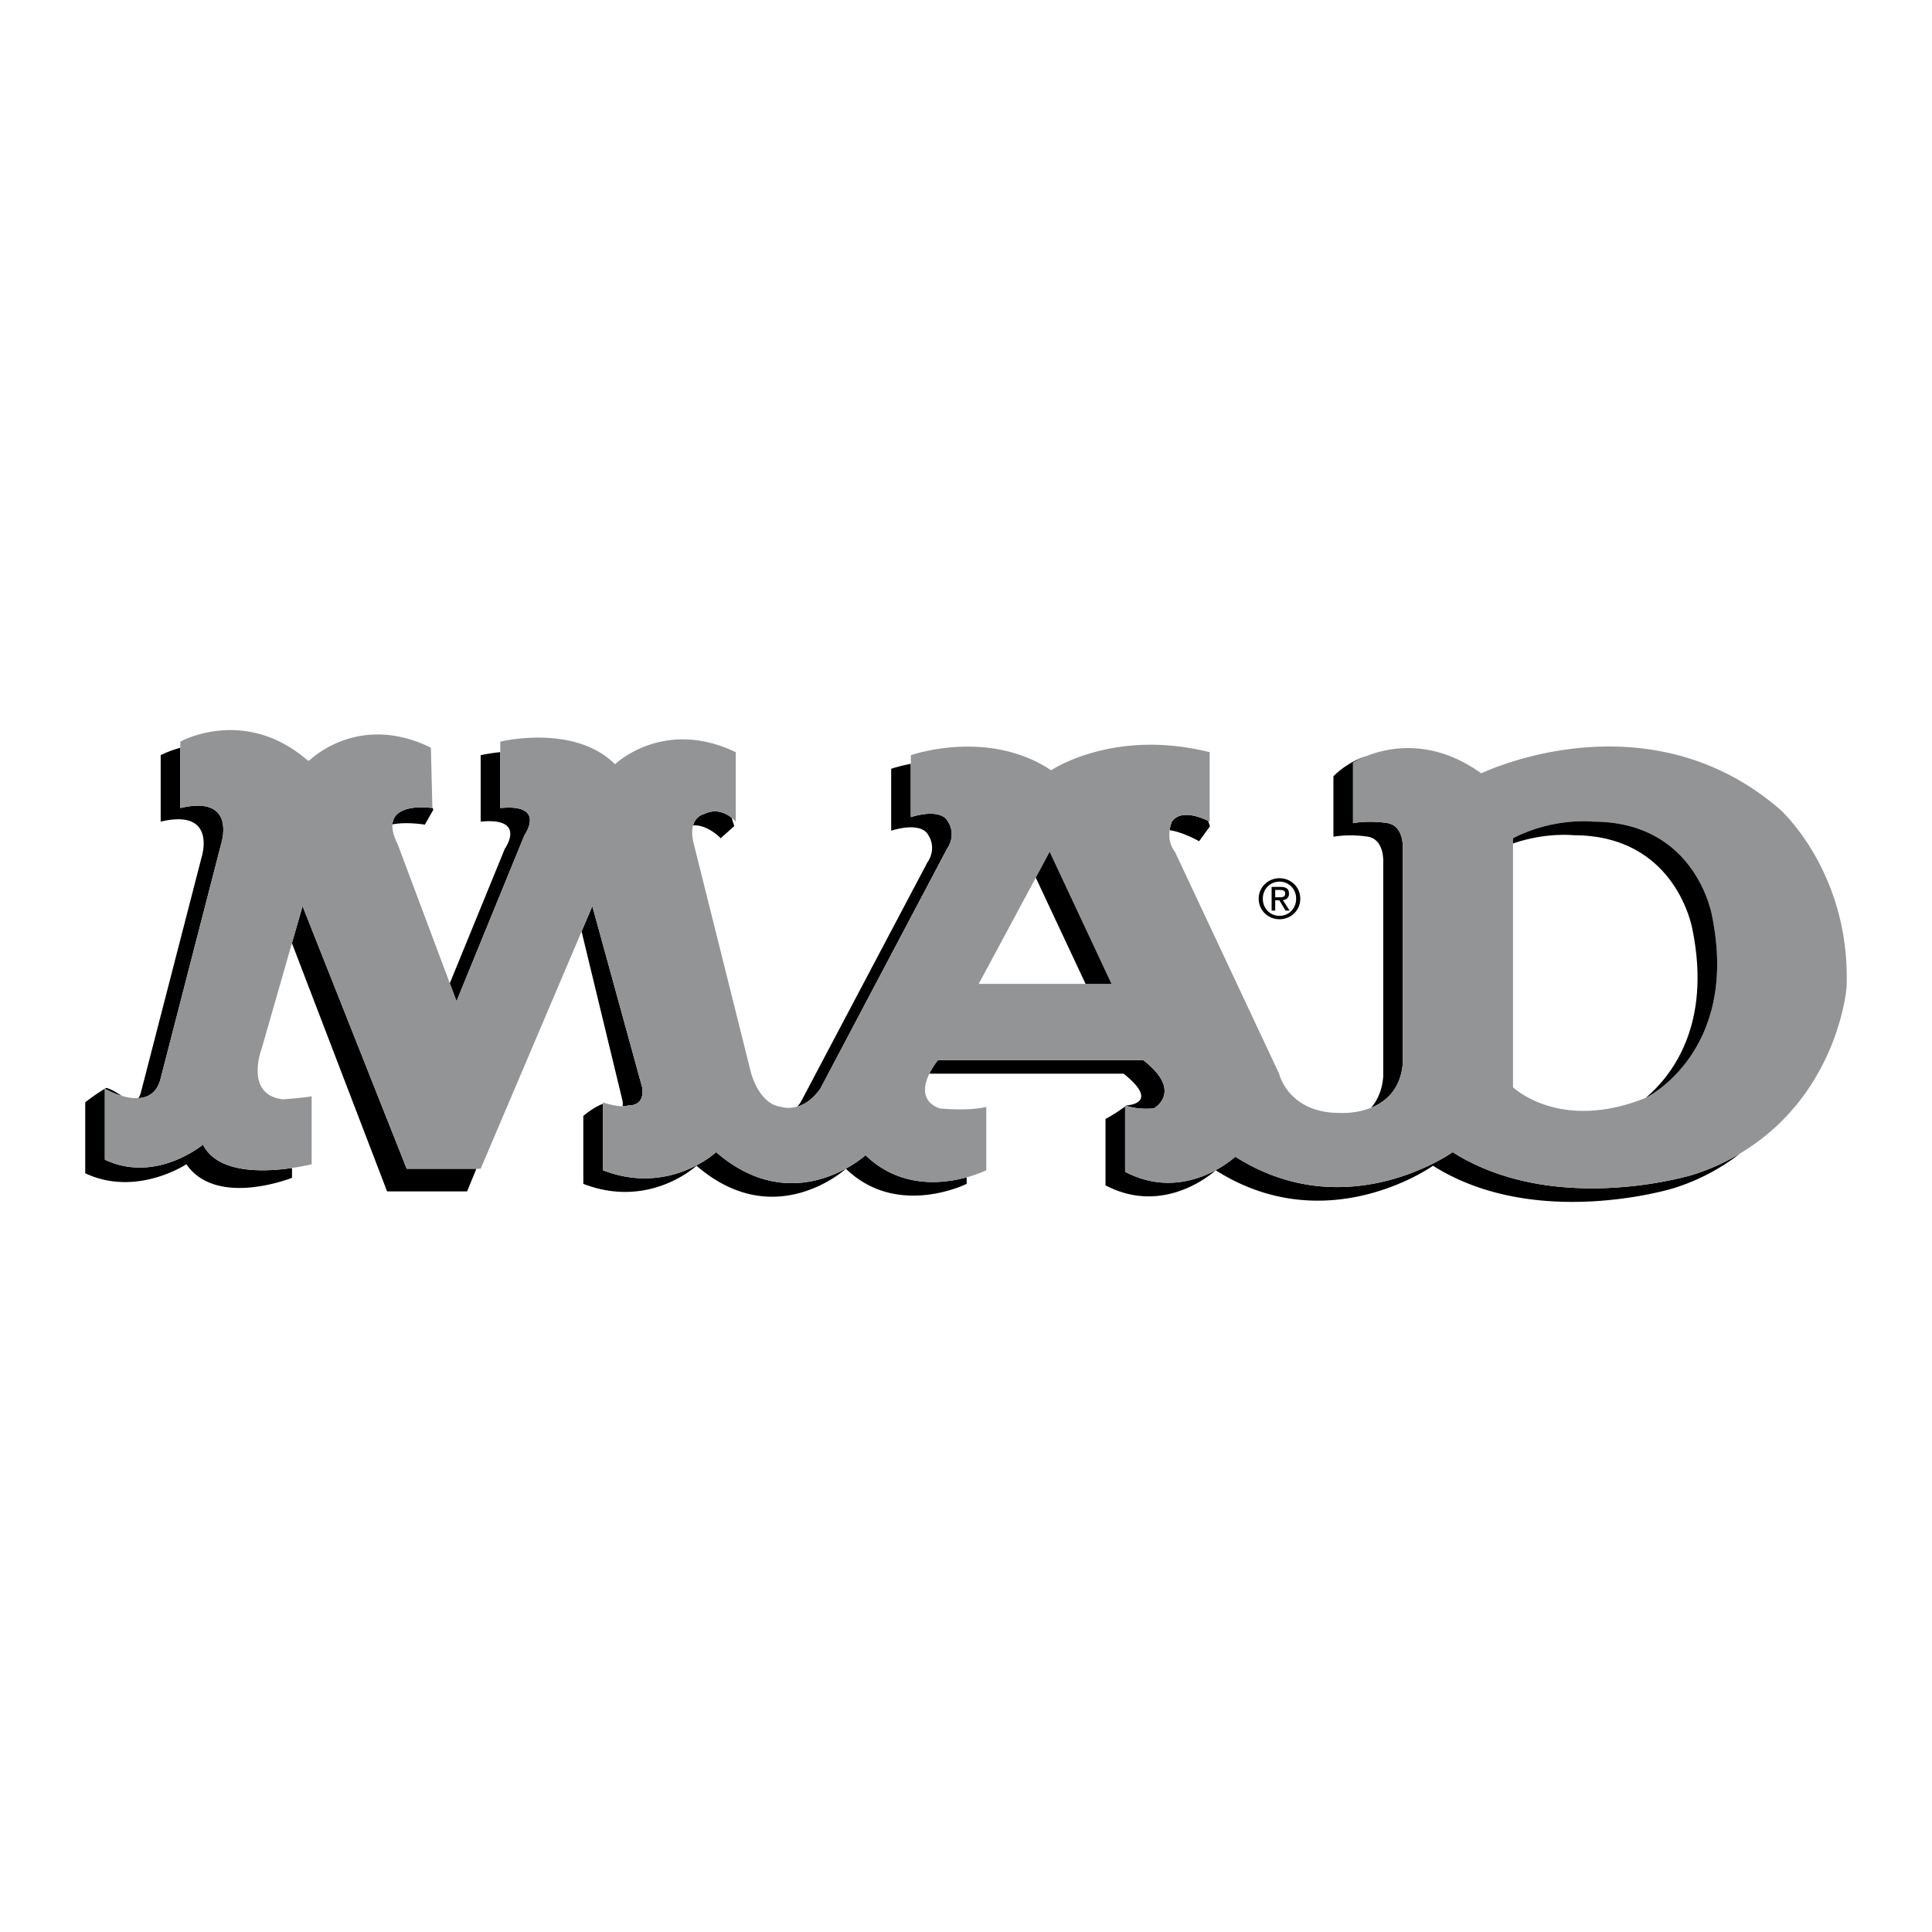 <svg xmlns="http://www.w3.org/2000/svg" width="2500" height="2500" viewBox="0 0 192.756 192.756"><g fill-rule="evenodd" clip-rule="evenodd"><path fill="#fff" d="M0 0h192.756v192.756H0V0z"/><path d="M144.93 114.951s-10.541 7.529-21.684.453c0 0-4.969 4.668-10.992 1.506v-6.518c-1.127.828-1.957 1.246-1.957 1.246v6.625c6.023 3.162 10.992-1.506 10.992-1.506 11.143 7.078 21.684-.451 21.684-.451 10.24 6.475 23.943 2.258 23.943 2.258a20.818 20.818 0 0 0 6.699-3.488 21.2 21.2 0 0 1-4.742 2.135s-13.703 4.217-23.943-2.26zM16.032 107.574l6.023-23.341s1.656-4.969-4.066-3.614v-6.013c-1.219.332-1.957.742-1.957.742v6.626c5.722-1.355 4.066 3.614 4.066 3.614l-6.023 23.34c-.071.295-.167.496-.28.637.983-.053 1.889-.542 2.237-1.991zM20.249 114.199s-4.668 3.914-9.788 1.506v-7.078s.752.436 1.709.715c-.511-.312-1.06-.686-1.573-.803-1.284.768-2.093 1.443-2.093 1.443v7.076c5.12 2.41 10.089-.902 10.089-.902 3.012 4.367 10.541 1.355 10.541 1.355v-.98c-2.703.399-7.412.615-8.885-2.332zM52.322 83.33s2.258-3.163-2.409-2.71v-5.578c-1.182.118-1.957.307-1.957.307v6.626c4.667-.452 2.409 2.71 2.409 2.71l-5.49 13.421.671 1.789 6.776-16.565zM39.154 82.248c1.459-.28 3.231.027 3.231.027l.852-1.494-.102-.222.001.061c.001 0-3.803-.6-3.982 1.628zM62.712 110.283s1.656.15 1.355-1.807l-4.97-18.069-1.072 2.522 4.085 16.903c.035.225.032.398.006.535.217 0 .421-.025.596-.084zM86.354 115.254s-7.077 6.475-14.907-.303c0 0-4.668 4.367-11.293 1.807v-6.625c-.903.301-1.957 1.205-1.957 1.205v6.775c6.625 2.561 11.294-1.807 11.294-1.807 7.83 6.775 14.907.301 14.907.301 5.12 4.969 12.046 1.506 12.046 1.506v-.65c-2.427.664-6.662 1.117-10.09-2.209z"/><path d="M115.115 110.586s3.012-1.658-1.055-4.82H93.582s-.483.582-.859 1.355h19.381c3.766 3.012.301 3.162.301 3.162l-.051.037c.289.102 1.259.391 2.761.266zM30.187 90.407L29.126 94.1l9.494 24.767h7.981l.928-2.26h-6.952l-10.39-26.2zM30.906 75.839l-.153.081.037.031c-.001.001.04-.041.116-.112zM139.961 106.068V84.685s.15-2.259-1.506-2.56c0 0-1.656-.302-3.463 0v-6.023s.51-.338 1.4-.689c-2.109.662-3.357 2.044-3.357 2.044v6.023c1.807-.301 3.463 0 3.463 0 1.656.301 1.506 2.56 1.506 2.56v21.382c-.115 1.377-.58 2.375-1.211 3.098 1.473-.592 2.949-1.84 3.168-4.452zM81.836 108.627l12.648-23.942s1.054-1.355 0-2.861c0 0-.602-1.204-3.614-.301v-5.316c-1.213.234-1.957.497-1.957.497v6.174c3.011-.903 3.614.301 3.614.301 1.054 1.505 0 2.861 0 2.861l-12.649 23.943a6.637 6.637 0 0 1-.328.424c.694-.202 1.517-.69 2.286-1.78zM116.922 81.974s-.156.349-.227.854c1.371.194 2.938 1.104 2.938 1.104l1.086-1.491-.178-.541c-.57-.283-2.709-1.225-3.619.074zM70.242 81.222s-.814.152-1.093 1.126c1.477-.09 2.75 1.282 2.75 1.282l1.355-1.204-.25-.832c-.529-.425-1.542-.982-2.762-.372z"/><path d="M177.605 80.77c-13.402-11.595-29.814-3.614-29.814-3.614-4.893-3.509-9.256-2.587-11.398-1.743-.891.352-1.4.689-1.4.689v6.023c1.807-.302 3.463 0 3.463 0 1.656.301 1.506 2.56 1.506 2.56v21.383c-.219 2.611-1.695 3.859-3.168 4.451-1.582.637-3.156.518-3.156.518-5.121 0-6.023-3.916-6.023-3.916l-10.391-22.135c-.572-.736-.611-1.559-.527-2.159.07-.505.227-.854.227-.854.91-1.299 3.049-.357 3.619-.074l.145.074v-6.927c-9.637-2.409-15.811 1.808-15.811 1.808-6.324-4.217-14.004-1.506-14.004-1.506V81.522c3.012-.903 3.614.301 3.614.301 1.054 1.506 0 2.861 0 2.861l-12.648 23.942c-.77 1.09-1.593 1.578-2.285 1.779-.934.273-1.63.027-1.63.027-2.259-.301-3.012-3.463-3.012-3.463L69.19 84.081c-.179-.763-.156-1.321-.039-1.734.278-.975 1.093-1.126 1.093-1.126 1.22-.61 2.233-.053 2.763.373.254.205.399.379.399.379v-6.927c-7.228-3.463-12.047 1.205-12.047 1.205-4.065-4.066-11.444-2.259-11.444-2.259v6.626c4.667-.452 2.409 2.71 2.409 2.71l-6.776 16.564-.671-1.789-5.202-13.872c-.417-.833-.561-1.481-.52-1.985.179-2.229 3.983-1.628 3.983-1.628l-.001-.061-.149-5.962c-6.715-3.289-11.308.529-12.081 1.243-.076.07-.117.112-.117.112a.552.552 0 0 0-.037-.031c-6.312-5.525-12.763-1.927-12.763-1.927V80.618c5.722-1.355 4.066 3.614 4.066 3.614l-6.023 23.341c-.348 1.449-1.254 1.938-2.237 1.99-.546.029-1.114-.072-1.625-.223-.958-.279-1.709-.715-1.709-.715v7.078c5.12 2.408 9.788-1.506 9.788-1.506 1.474 2.947 6.183 2.73 8.885 2.332 1.164-.17 1.957-.375 1.957-.375v-6.775c-.753.15-2.861.301-2.861.301-3.916-.451-2.108-5.119-2.108-5.119L29.126 94.1l1.061-3.692 10.39 26.2h7.378l10.07-23.678 1.072-2.522 4.97 18.069c.301 1.957-1.355 1.807-1.355 1.807-.176.059-.38.084-.595.084-.89.006-1.964-.385-1.964-.385v6.775c6.625 2.561 11.293-1.807 11.293-1.807 7.83 6.777 14.907.303 14.907.303 3.428 3.326 7.664 2.873 10.09 2.209 1.197-.326 1.957-.705 1.957-.705v-6.324c-1.808.453-4.668.152-4.668.152-1.895-.723-1.572-2.309-1.01-3.465a7.512 7.512 0 0 1 .859-1.355h20.479c4.066 3.162 1.055 4.82 1.055 4.82-1.502.125-2.473-.164-2.762-.266a3.924 3.924 0 0 1-.1-.037v6.627c6.023 3.162 10.992-1.506 10.992-1.506 11.143 7.076 21.684-.453 21.684-.453 10.24 6.477 23.943 2.26 23.943 2.26a21.787 21.787 0 0 0 4.742-2.135c9.797-5.871 10.615-16.537 10.615-16.537.455-11.445-6.624-17.769-6.624-17.769z" fill="#929496"/><path fill="#fff" d="M108.307 98.162H97.646l5.694-10.599 1.385-2.577 6.173 13.176h-2.591zM164.203 109.531h-.002c-8.58 3.463-13.248-1.055-13.248-1.055V83.631c4.066-2.108 7.98-1.657 7.98-1.657 10.391 0 11.896 9.487 11.896 9.487 2.71 13.553-6.626 18.07-6.626 18.07z"/><path d="M103.34 87.563l4.967 10.599h2.591l-6.173-13.176-1.385 2.577zM158.934 81.974s-3.914-.451-7.98 1.657v.521c3.279-1.133 6.023-.823 6.023-.823 10.391 0 11.896 9.487 11.896 9.487 1.895 9.475-2.096 14.53-4.672 16.715h.002s9.336-4.518 6.627-18.07c0 0-1.506-9.487-11.896-9.487zM125.58 89.662c0-1.176.953-2.043 2.08-2.043 1.115 0 2.07.867 2.07 2.043 0 1.187-.955 2.053-2.07 2.053-1.127 0-2.08-.867-2.08-2.053z"/><path d="M127.66 91.374c.926 0 1.658-.727 1.658-1.712 0-.97-.732-1.702-1.658-1.702-.938 0-1.668.732-1.668 1.702 0 .985.731 1.712 1.668 1.712z" fill="#fff"/><path d="M127.227 90.848h-.357v-2.362h.898c.559 0 .836.206.836.672 0 .422-.266.606-.613.65l.672 1.041h-.4l-.623-1.024h-.412v1.023h-.001z"/><path d="M127.654 89.521c.305 0 .574-.022.574-.385 0-.292-.266-.347-.514-.347h-.488v.731h.428v.001z" fill="#fff"/></g></svg>